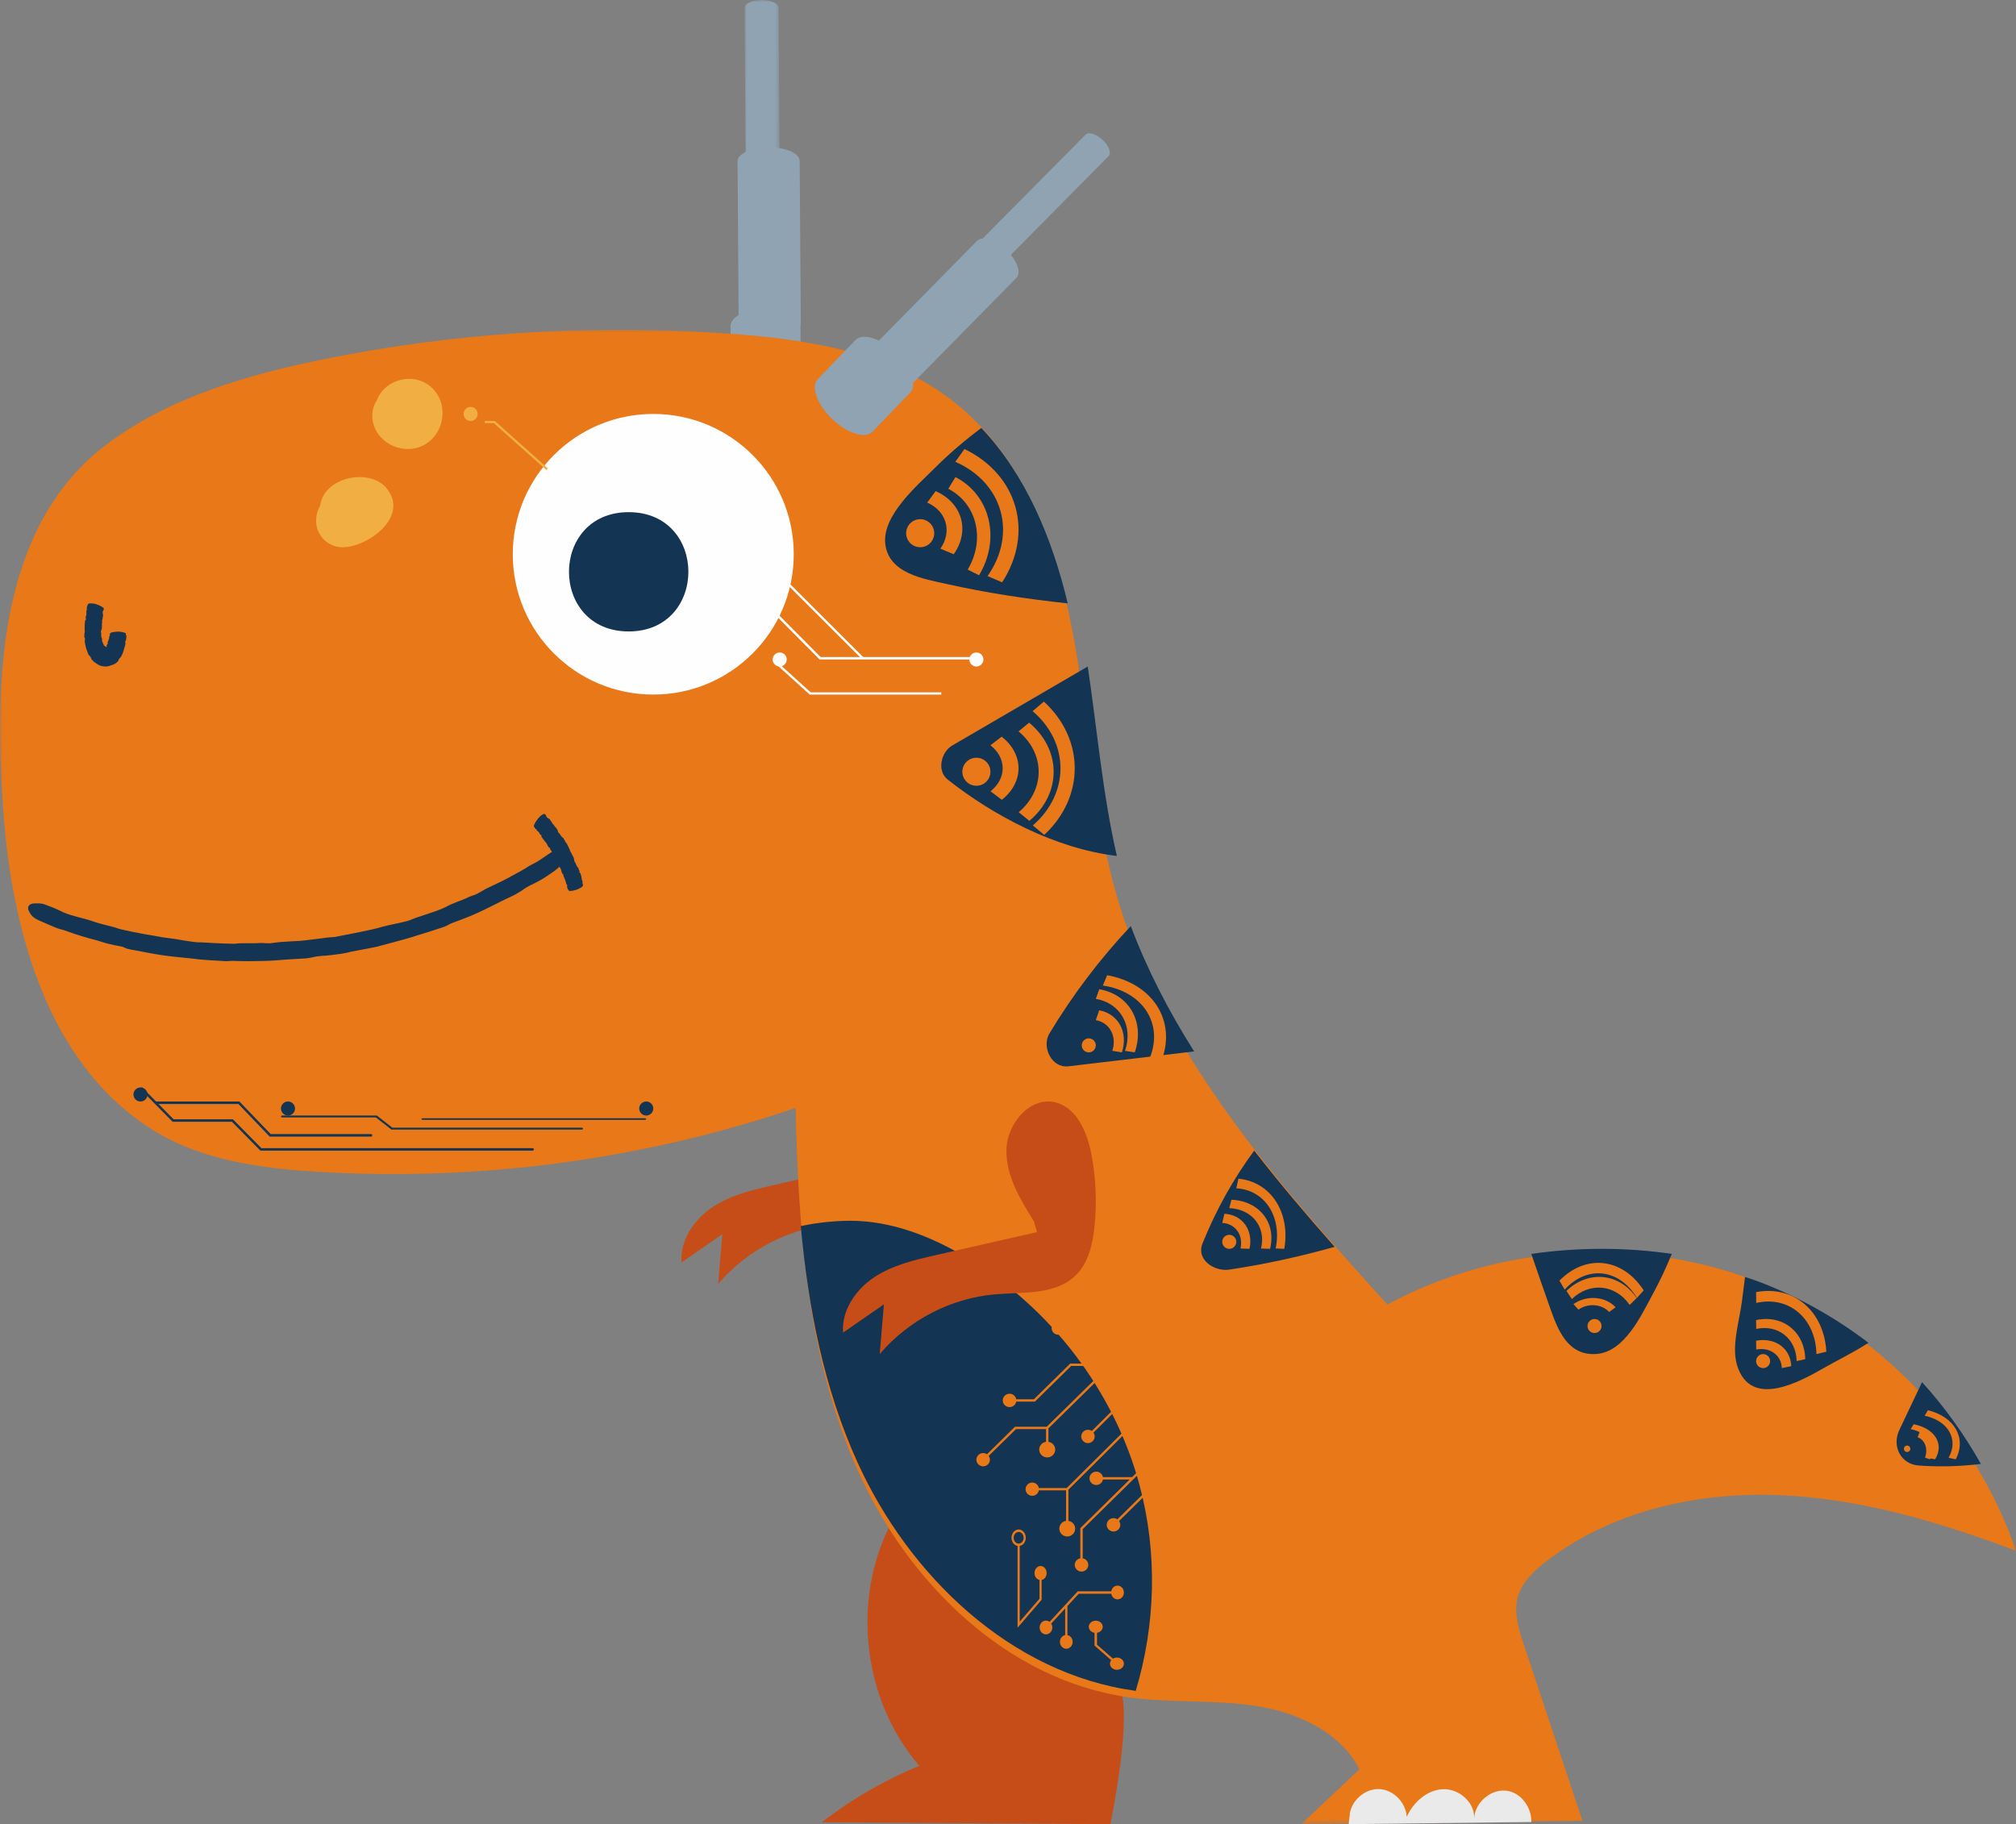 <?xml version="1.0" encoding="UTF-8"?>
<svg width="431px" height="390px" viewBox="0 0 431 390" version="1.1" xmlns="http://www.w3.org/2000/svg" xmlns:xlink="http://www.w3.org/1999/xlink">
    <rect x="0" y="0" width="431" height="390" fill="#808080" stroke="none"/>
    <title>routosaurus</title>
    <defs>
        <polygon id="path-1" points="0 0 7.509 0 7.509 40.5 0 40.5"></polygon>
        <polygon id="path-3" points="0 0 431 0 431 319.5 0 319.5"></polygon>
    </defs>
    <g id="lbnet_webdesign" stroke="none" stroke-width="1" fill="none" fill-rule="evenodd">
        <g id="lbnet_televize@2x" transform="translate(-1142, -1902)">
            <g id="prejdete_sekce" transform="translate(206, 1902)">
                <g id="ambas" transform="translate(663.071, 0)">
                    <g id="routosaurus" transform="translate(272.929, 0)">
                        <g id="Group-3" transform="translate(159.185, 0)">
                            <mask id="mask-2" fill="white">
                                <use xlink:href="#path-1"></use>
                            </mask>
                            <g id="Clip-2"></g>
                            <path d="M3.888,40.5 L3.888,40.5 C1.882,40.511 0.253,39.771 0.245,38.846 L0,1.693 C-0.005,0.769 1.616,0.011 3.623,-0 C5.627,-0.012 7.258,0.727 7.266,1.651 L7.509,38.804 C7.516,39.729 5.895,40.488 3.888,40.5" id="Fill-1" fill="#8FA3B2" mask="url(#mask-2)"></path>
                        </g>
                        <path d="M164.58,72 L164.58,72 C160.913,72.021 157.931,70.722 157.92,69.101 L157.683,34.471 C157.673,32.85 160.636,31.519 164.304,31.5 C167.969,31.479 170.951,32.778 170.964,34.399 L171.199,69.029 C171.212,70.65 168.248,71.979 164.58,72" id="Fill-4" fill="#8FA3B2"></path>
                        <path d="M163.745,84 L163.745,84 C159.617,84.025 156.259,82.394 156.248,80.355 L156.181,69.737 C156.17,67.697 159.506,66.025 163.635,66 C167.763,65.975 171.121,67.608 171.132,69.645 L171.199,80.266 C171.21,82.303 167.873,83.975 163.745,84" id="Fill-6" fill="#8FA3B2"></path>
                        <path d="M186.511,246.121 C183.557,241.423 180.496,236.355 180.624,230.783 C180.753,225.213 185.651,219.428 191.01,220.67 C195.626,221.738 197.88,227.027 198.782,231.739 C199.757,236.84 199.984,242.088 199.45,247.255 C199.064,250.997 198.162,254.924 195.529,257.574 C191.213,261.92 184.253,261.208 178.192,261.73 C168.76,262.539 159.707,267.227 153.535,274.5 C153.831,270.957 154.129,267.412 154.427,263.869 C151.517,265.884 148.606,267.9 145.698,269.917 C145.333,265.156 148.424,260.671 152.372,258.063 C156.321,255.455 161.027,254.364 165.625,253.319 C172.803,251.688 179.981,250.057 187.159,248.424" id="Fill-8" fill="#C64D17"></path>
                        <path d="M239.92,362.5 C241.217,369.083 238.679,383.415 237.394,390 L175.704,389.598 C182.057,384.669 189.086,380.596 196.538,377.53 C184.397,363.436 181.938,341.923 190.59,325.5 C190.59,325.5 233.692,330.916 239.92,362.5" id="Fill-10" fill="#C64D17"></path>
                        <g id="Group-14" transform="translate(0, 70.5)">
                            <mask id="mask-4" fill="white">
                                <use xlink:href="#path-3"></use>
                            </mask>
                            <g id="Clip-13"></g>
                            <path d="M1.15,108.118 C0.924,105.937 0.742,103.775 0.6,101.641 C-1.171,75.031 -0.426,41.832 22.959,24.382 C36.451,14.313 53.162,9.546 69.634,6.216 C96.782,0.727 124.56,-1.063 152.209,0.594 C169.792,1.645 188.62,3.945 202.863,14.593 C218.106,25.99 225.545,45.101 229.158,63.784 C232.77,82.466 233.325,101.743 238.476,120.062 C248.107,154.315 272.721,182.01 296.593,208.399 C320.685,195.427 350.514,193.628 375.993,203.608 C401.471,213.588 422.137,235.167 431.001,261.05 C414.59,254.884 397.532,249.793 380.014,249.145 C362.494,248.497 344.34,252.638 330.488,263.382 C327.904,265.388 325.37,267.784 324.496,270.936 C323.571,274.278 324.673,277.81 325.769,281.1 C329.95,293.671 334.131,306.239 338.315,318.808 L278.203,319.5 L290.626,307.78 C286.552,299.738 277.322,295.589 268.412,294.218 C259.502,292.848 250.374,293.638 241.445,292.403 C215.323,288.789 194.09,267.888 183.347,243.812 C172.605,219.735 170.687,192.743 170.1,166.385 C137.271,177.488 102.275,182.143 67.685,180.014 C55.598,179.27 43.131,177.56 32.834,171.187 C11.585,158.034 3.637,131.969 1.15,108.118" id="Fill-12" fill="#E87818" mask="url(#mask-4)"></path>
                        </g>
                        <path d="M169.697,118.5 C169.697,135.07 156.249,148.5 139.662,148.5 C123.073,148.5 109.627,135.07 109.627,118.5 C109.627,101.93 123.073,88.5 139.662,88.5 C156.249,88.5 169.697,101.93 169.697,118.5" id="Fill-15" fill="#FEFEFE"></path>
                        <path d="M134.406,135 C151.411,135 151.44,109.5 134.406,109.5 C117.4,109.5 117.372,135 134.406,135" id="Fill-17" fill="#133452"></path>
                        <path d="M120.775,181.664 C120.081,181.402 119.565,181.436 118.488,181.895 C118.035,182.089 117.597,182.384 117.172,182.673 L115.348,183.913 C114.602,184.443 113.757,184.75 112.957,185.25 C112.462,185.575 111.945,185.888 111.424,186.181 C109.736,187.077 108.103,188.054 106.356,188.843 C105.607,189.199 104.847,189.563 104.102,189.917 C103.36,190.283 102.667,190.758 101.911,191.133 C101.355,191.42 100.748,191.531 100.181,191.799 C98.559,192.613 96.734,193.07 95.252,193.944 C93.919,194.601 92.484,195.003 91.086,195.503 L88.914,196.224 C88.328,196.422 87.823,196.685 87.218,196.876 L86.078,197.16 C84.681,197.503 83.206,197.742 81.845,198.119 C80.25,198.605 78.605,198.91 76.972,199.265 C75.205,199.612 73.446,199.96 71.683,200.305 C71.523,200.335 71.378,200.344 71.23,200.355 L70.609,200.396 L70.411,200.405 C69.871,200.442 69.299,200.544 68.759,200.612 L65.343,201.033 L64.215,201.151 L62.407,201.248 C61.572,201.301 60.728,201.355 59.902,201.408 C59.186,201.462 58.469,201.594 57.744,201.676 C57.367,201.669 56.974,201.66 56.595,201.653 C56.241,201.619 55.89,201.583 55.532,201.614 C53.715,201.769 51.848,201.526 50.133,201.782 C48.649,201.757 47.161,201.698 45.674,201.623 L43.383,201.492 C42.762,201.476 42.197,201.485 41.567,201.401 L40.402,201.242 C38.976,201.048 37.52,200.726 36.112,200.578 C34.454,200.399 32.824,200.008 31.172,199.769 C29.397,199.455 27.641,199.101 25.895,198.701 C25.446,198.61 25.097,198.453 24.683,198.319 C24.171,198.155 23.601,198.037 23.078,197.899 C21.973,197.594 20.85,197.356 19.777,196.951 C17.721,196.244 15.521,195.908 13.528,195.051 C12.425,194.497 11.388,194.038 10.185,193.606 C9.746,193.449 9.357,193.267 8.924,193.197 C8.445,193.117 7.964,193.145 7.527,193.142 C6.678,193.138 6.15,193.44 6.033,193.926 C5.912,194.429 6.226,194.913 6.589,195.497 C6.92,196.026 7.666,196.499 8.469,196.844 C8.876,197.019 9.294,197.201 9.722,197.387 C10.46,197.726 11.213,198.026 11.962,198.344 C12.681,198.658 13.43,198.742 14.16,199.035 C16.305,199.826 18.503,200.487 20.74,201.06 C21.552,201.298 22.322,201.58 23.136,201.773 C24.099,202.003 24.971,202.196 25.946,202.36 C26.041,202.378 26.141,202.394 26.234,202.426 C26.334,202.46 26.42,202.507 26.509,202.553 C27.358,203.016 28.709,203.107 29.691,203.326 C30.9,203.566 32.112,203.801 33.331,204.007 C35.903,204.455 38.499,204.673 41.083,204.935 C41.597,204.973 42.109,205.071 42.62,205.123 C43.93,205.241 45.246,205.325 46.565,205.394 C47.191,205.425 47.912,205.507 48.533,205.489 C49.126,205.466 49.601,205.407 50.226,205.446 C51.194,205.466 52.124,205.509 53.099,205.498 C54.999,205.453 56.89,205.491 58.772,205.339 C60.654,205.189 62.538,205.048 64.445,204.955 C65.075,204.928 65.71,204.898 66.327,204.764 C66.836,204.666 67.336,204.537 67.848,204.462 C68.466,204.369 69.085,204.353 69.704,204.307 C70.427,204.253 71.153,204.155 71.874,204.06 C72.644,203.962 73.411,203.86 74.167,203.691 C74.479,203.63 74.737,203.56 74.986,203.487 C75.679,203.376 76.403,203.207 77.017,203.096 C78.228,202.876 79.44,202.646 80.647,202.387 C83.164,201.698 85.681,201.062 88.167,200.324 C88.651,200.149 89.146,200.001 89.639,199.855 C90.9,199.485 92.152,199.078 93.401,198.66 C93.994,198.46 94.694,198.269 95.261,198.024 C95.803,197.79 96.194,197.499 96.782,197.287 C97.687,196.949 98.569,196.647 99.467,196.276 C103.023,194.935 106.258,193.049 109.722,191.474 C110.273,191.174 110.827,190.872 111.352,190.531 C111.785,190.249 112.194,189.942 112.638,189.677 C113.171,189.358 113.739,189.111 114.295,188.833 C114.939,188.511 115.571,188.149 116.202,187.786 L118.121,186.5 C118.737,186.088 119.077,185.754 119.612,185.316 C120.04,184.966 120.682,184.647 121.035,184.259 C121.27,184.002 121.386,183.668 121.486,183.418 C121.714,182.852 121.675,182.404 121.47,182.045 C121.342,181.825 121.051,181.768 120.775,181.664" id="Fill-19" fill="#133452"></path>
                        <path d="M123.747,190.002 C124.255,189.769 124.465,189.626 124.606,189.386 C124.666,189.286 124.643,189.207 124.621,189.127 L124.519,188.794 C124.477,188.656 124.606,188.46 124.513,188.337 C124.455,188.257 124.413,188.171 124.392,188.078 C124.32,187.784 124.334,187.453 124.226,187.17 L124.118,186.788 C124.073,186.667 123.925,186.587 123.88,186.464 C123.844,186.373 123.946,186.224 123.869,186.149 C123.651,185.939 123.772,185.554 123.471,185.407 C123.346,185.211 123.234,185.008 123.147,184.796 L123.018,184.463 C122.979,184.374 122.873,184.332 122.844,184.237 L122.788,184.059 C122.719,183.845 122.746,183.565 122.645,183.371 C122.524,183.143 122.422,182.902 122.277,182.688 C122.15,182.441 122.074,182.161 121.876,181.96 L121.854,181.893 L121.843,181.785 L121.843,181.75 C121.831,181.659 121.769,181.592 121.735,181.515 L121.519,181.02 C121.495,180.967 121.453,180.925 121.416,180.88 C121.38,180.792 121.351,180.698 121.304,180.619 L121.129,180.269 C121.073,180.174 120.957,180.122 120.88,180.041 C120.866,179.98 120.845,179.92 120.818,179.868 C120.818,179.801 120.818,179.733 120.77,179.7 C120.519,179.542 120.571,179.138 120.249,179.061 C120.085,178.903 119.948,178.725 119.821,178.536 L119.637,178.238 C119.585,178.159 119.471,178.147 119.425,178.058 L119.338,177.9 C119.234,177.704 119.211,177.422 119.076,177.254 C118.916,177.058 118.771,176.848 118.593,176.668 C118.427,176.454 118.298,176.2 118.067,176.048 C118.009,176.011 118.02,175.92 117.997,175.847 C117.97,175.761 117.897,175.71 117.85,175.64 L117.549,175.208 C117.351,174.933 116.913,174.928 116.816,174.553 C116.756,174.343 116.662,174.189 116.5,174.084 C116.442,174.047 116.411,173.982 116.307,174.005 C116.193,174.031 116.021,174.136 115.88,174.212 C115.606,174.362 115.276,174.684 114.979,175.061 C114.669,175.456 114.51,175.752 114.306,176.111 C114.124,176.435 114.101,176.636 114.165,176.734 C114.198,176.785 114.238,176.829 114.265,176.892 C114.31,176.997 114.385,177.072 114.447,177.16 C114.505,177.247 114.636,177.244 114.678,177.352 C114.794,177.664 115.091,177.778 115.286,178.012 C115.334,178.121 115.344,178.264 115.421,178.341 C115.51,178.434 115.601,178.508 115.734,178.557 L115.765,178.581 L115.751,178.651 C115.682,178.889 115.844,178.973 115.913,179.087 C115.996,179.231 116.083,179.369 116.193,179.486 C116.423,179.738 116.581,180.052 116.837,180.281 C116.886,180.328 116.911,180.395 116.936,180.463 C116.996,180.638 117.079,180.792 117.177,180.939 C117.223,181.006 117.243,181.114 117.324,181.151 C117.403,181.186 117.509,181.181 117.54,181.263 C117.584,181.391 117.609,181.529 117.677,181.636 C117.945,182.063 118.273,182.438 118.451,182.933 C118.483,183.014 118.514,183.094 118.578,183.152 C118.632,183.196 118.711,183.224 118.75,183.283 C118.796,183.353 118.782,183.462 118.79,183.553 C118.802,183.663 118.846,183.749 118.889,183.835 L119.026,184.115 L119.107,184.197 C119.128,184.295 119.19,184.372 119.22,184.451 C119.276,184.61 119.338,184.764 119.423,184.904 C119.597,185.207 119.703,185.545 119.911,185.829 C119.952,185.885 119.963,185.958 119.973,186.032 C120.002,186.217 120.058,186.387 120.127,186.55 C120.16,186.627 120.16,186.734 120.235,186.79 C120.307,186.844 120.407,186.865 120.421,186.951 C120.442,187.087 120.442,187.226 120.492,187.348 C120.679,187.824 120.926,188.269 121.019,188.789 C121.032,188.878 121.044,188.964 121.098,189.034 C121.144,189.09 121.216,189.137 121.245,189.202 C121.279,189.279 121.243,189.381 121.237,189.475 C121.229,189.582 121.256,189.678 121.285,189.773 L121.366,190.076 C121.391,190.174 121.482,190.209 121.563,190.282 C121.629,190.338 121.571,190.461 121.7,190.492 C121.783,190.513 121.978,190.489 122.117,190.475 C122.435,190.445 122.786,190.366 123.147,190.254 C123.369,190.184 123.543,190.095 123.747,190.002" id="Fill-21" fill="#133452"></path>
                        <path d="M202.44,124.867 C210.959,126.771 219.588,128.071 228.265,129 C224.976,115.184 219.354,101.598 209.795,91.5 C206.275,94.132 202.925,96.988 199.808,100.103 C196.013,103.898 188.542,110.259 189.269,116.323 C190.027,122.62 197.448,123.752 202.44,124.867" id="Fill-23" fill="#133452"></path>
                        <path d="M232.546,142.5 C222.893,148.128 213.241,153.755 203.588,159.383 C201.209,160.771 200.2,164.773 202.634,166.691 C212.377,174.374 225.611,181.439 238.777,183 C235.709,169.71 234.579,156.021 232.546,142.5" id="Fill-25" fill="#133452"></path>
                        <path d="M241.753,198 C235.141,205.024 229.339,212.679 224.339,220.989 C222.682,223.746 224.744,228.407 228.425,227.972 C237.381,226.911 246.338,225.85 255.296,224.791 C249.902,216.273 245.293,207.372 241.753,198" id="Fill-27" fill="#133452"></path>
                        <path d="M268.14,246 C263.672,252.054 259.987,258.665 257.104,265.801 C255.638,269.435 259.755,271.901 262.775,271.446 C270.424,270.293 277.931,268.661 285.331,266.57 C279.406,259.876 273.601,253.044 268.14,246" id="Fill-29" fill="#133452"></path>
                        <path d="M341.254,289.48 C347.38,289.078 350.973,281.012 353.374,276.625 C354.897,273.846 356.213,270.983 357.415,268.078 C347.484,266.628 337.32,266.654 327.38,268.078 C328.739,272.05 330.106,276.02 331.515,279.976 C333.125,284.503 335.259,289.872 341.254,289.48" id="Fill-31" fill="#133452"></path>
                        <path d="M390.033,292.408 C392.38,291.059 396.047,289.277 399.463,287.09 C392.394,281.713 384.571,277.284 376.208,274.097 C375.173,273.703 374.119,273.358 373.072,273 C372.842,274.791 372.615,276.579 372.388,278.368 C371.862,282.492 370.072,287.924 371.427,292.073 C374.397,301.171 384.728,295.458 390.033,292.408" id="Fill-33" fill="#133452"></path>
                        <path d="M410.915,295.5 C409.297,298.914 407.662,302.319 406.055,305.737 C404.389,309.281 406.447,313.053 410.177,313.323 C414.654,313.648 419.098,313.52 423.491,312.983 C419.943,306.681 415.724,300.796 410.915,295.5" id="Fill-35" fill="#133452"></path>
                        <path d="M327.376,389.537 C327.479,386.512 325.297,383.426 322.35,382.894 C318.928,382.276 315.317,385.246 315.152,388.816 C315.343,385.335 311.895,382.388 308.508,382.527 C305.121,382.666 302.163,385.277 300.745,388.444 C300.571,385.38 297.932,382.676 294.953,382.508 C291.973,382.343 289.062,384.738 288.568,387.763 L288.584,387.907 C288.46,388.806 288.367,389.468 288.334,390 L327.376,389.537 Z" id="Fill-37" fill="#EAEAEA"></path>
                        <path d="M243.655,317.653 C238.275,297.49 224.653,279.572 206.493,268.772 C198.975,264.301 190.477,260.967 181.688,261 C178.586,261.012 174.79,261.349 171.199,262.145 C172.796,279.581 176.108,296.767 183.34,312.681 C194.33,336.868 216.052,357.865 242.775,361.495 L242.808,361.5 C247.083,347.308 247.477,331.976 243.655,317.653" id="Fill-39" fill="#133452"></path>
                        <path d="M24.637,135.088 C24.056,135.143 23.804,135.202 23.588,135.356 C23.498,135.424 23.494,135.496 23.494,135.568 L23.483,135.877 C23.478,136.006 23.283,136.101 23.322,136.233 C23.346,136.315 23.353,136.398 23.333,136.473 C23.276,136.715 23.133,136.924 23.091,137.127 C23.074,137.223 23.023,137.297 23.001,137.375 C22.981,137.46 23.065,137.581 23.041,137.656 C23.025,137.718 22.869,137.687 22.891,137.749 C22.948,137.973 22.683,137.867 22.83,138.099 C22.828,138.189 22.806,138.238 22.777,138.264 L22.726,138.282 L22.7,138.38 L22.663,138.37 L22.592,138.187 C22.568,138.207 22.535,138.179 22.463,138.184 C22.397,138.158 22.355,138.053 22.223,138.048 L22.21,138.017 L22.21,137.952 L22.214,137.929 C22.217,137.872 22.175,137.865 22.155,137.831 C22.12,137.759 22.085,137.684 22.058,137.602 L22.003,137.545 L21.977,137.413 C21.953,137.362 21.957,137.295 21.944,137.246 L21.805,137.153 L21.83,137.071 L21.867,136.998 C21.713,136.852 21.957,136.583 21.711,136.362 C21.656,136.156 21.632,135.939 21.632,135.717 L21.643,135.372 C21.643,135.279 21.559,135.189 21.575,135.091 L21.601,134.911 C21.632,134.691 21.79,134.467 21.784,134.251 C21.779,133.99 21.808,133.73 21.788,133.467 C21.803,133.186 21.869,132.913 21.812,132.624 C21.797,132.549 21.865,132.5 21.898,132.436 C21.937,132.354 21.922,132.263 21.935,132.178 L22.027,131.655 C22.091,131.328 21.803,130.941 22.017,130.65 C22.14,130.498 22.195,130.327 22.177,130.16 C22.17,130.096 22.201,130.044 22.122,129.964 C22.032,129.879 21.852,129.789 21.711,129.693 C21.436,129.516 21.005,129.309 20.544,129.168 C20.067,129.023 19.741,129.003 19.339,129 C18.97,129.003 18.785,129.139 18.744,129.289 C18.719,129.369 18.702,129.454 18.667,129.534 C18.607,129.668 18.592,129.812 18.557,129.951 C18.522,130.088 18.612,130.227 18.555,130.353 C18.39,130.727 18.495,131.129 18.464,131.513 C18.418,131.65 18.326,131.776 18.324,131.918 C18.322,132.083 18.335,132.235 18.396,132.405 L18.401,132.454 L18.341,132.498 C18.124,132.632 18.194,132.864 18.168,133.029 C18.13,133.233 18.111,133.436 18.113,133.645 C18.124,134.083 18.062,134.516 18.126,134.96 C18.139,135.05 18.119,135.135 18.097,135.222 C18.049,135.449 18.031,135.676 18.034,135.908 C18.036,136.019 17.996,136.15 18.047,136.259 C18.095,136.364 18.187,136.442 18.174,136.56 C18.154,136.746 18.106,136.916 18.124,137.112 C18.152,137.47 18.223,137.97 18.363,138.426 C18.497,138.883 18.658,139.305 18.825,139.731 C18.875,139.875 18.937,140.017 19.04,140.12 C19.124,140.208 19.234,140.267 19.306,140.357 C19.396,140.468 19.423,140.636 19.491,140.775 C19.566,140.94 19.671,141.074 19.792,141.197 C19.915,141.334 20.049,141.46 20.19,141.579 C20.249,141.63 20.304,141.656 20.368,141.672 C20.491,141.795 20.643,141.881 20.772,141.966 C21.021,142.141 21.3,142.288 21.605,142.365 C22.241,142.533 22.99,142.584 23.612,142.283 C23.731,142.223 23.861,142.2 23.99,142.169 C24.318,142.069 24.639,141.899 24.911,141.659 C25.048,141.553 25.208,141.447 25.289,141.28 C25.366,141.123 25.384,140.955 25.487,140.842 C25.657,140.666 25.832,140.504 25.942,140.293 C26.397,139.463 26.518,138.646 26.753,137.924 C26.791,137.805 26.826,137.682 26.817,137.553 C26.808,137.442 26.762,137.336 26.769,137.236 C26.775,137.114 26.861,137.006 26.907,136.895 C26.964,136.766 26.98,136.627 26.995,136.488 L27.03,136.055 C27.041,135.916 26.96,135.823 26.905,135.694 C26.861,135.588 26.958,135.462 26.839,135.367 C26.762,135.302 26.56,135.243 26.415,135.202 C26.09,135.101 25.711,135.057 25.316,135.045 C25.07,135.037 24.87,135.068 24.637,135.088" id="Fill-41" fill="#133452"></path>
                        <path d="M87.481,81 C84.542,81 81.621,82.71 80.568,85.576 C79.703,86.833 79.414,88.489 79.698,90.047 C80.363,93.688 83.778,96 87.214,96 C88.593,96 89.972,95.63 91.181,94.822 C95.511,91.934 95.874,85.265 91.502,82.23 C90.291,81.39 88.885,81 87.481,81" id="Fill-43" fill="#F1AF43"></path>
                        <path d="M76.87,102 C73.035,102 68.953,104.181 68.445,108.11 C67.978,108.942 67.653,109.875 67.589,110.964 C67.394,114.288 69.942,116.851 72.967,116.993 C73.063,116.998 73.159,117 73.257,117 C78.647,117 87.811,110.325 82.495,104.225 C81.179,102.715 79.066,102 76.87,102" id="Fill-45" fill="#F1AF43"></path>
                        <path d="M221.051,261.121 C218.097,256.423 215.036,251.355 215.164,245.783 C215.293,240.213 220.192,234.428 225.552,235.67 C230.169,236.738 232.42,242.027 233.322,246.739 C234.298,251.84 234.524,257.088 233.99,262.255 C233.604,265.997 232.702,269.924 230.069,272.574 C225.753,276.92 218.795,276.21 212.732,276.73 C203.3,277.539 194.247,282.227 188.075,289.5 C188.373,285.957 188.669,282.412 188.967,278.869 C186.057,280.884 183.147,282.9 180.238,284.917 C179.873,280.156 182.966,275.671 186.912,273.063 C190.861,270.455 195.57,269.364 200.165,268.319 C207.343,266.688 214.521,265.057 221.699,263.424" id="Fill-47" fill="#C64D17"></path>
                        <path d="M207.292,58.601 L207.292,58.601 C205.933,57.331 205.356,55.772 206.006,55.117 L232.084,28.789 C232.734,28.134 234.362,28.629 235.722,29.899 C237.081,31.169 237.658,32.728 237.008,33.383 L210.93,59.711 C210.28,60.366 208.652,59.871 207.292,58.601" id="Fill-49" fill="#8FA3B2"></path>
                        <path d="M187.371,81.591 L187.371,81.591 C185.047,79.407 184.06,76.721 185.171,75.593 L208.878,51.497 C209.986,50.369 212.772,51.226 215.096,53.409 C217.422,55.593 218.406,58.279 217.296,59.407 L193.591,83.503 C192.48,84.631 189.695,83.774 187.371,81.591" id="Fill-51" fill="#8FA3B2"></path>
                        <path d="M177.896,89.577 L177.896,89.577 C174.662,86.474 173.293,82.659 174.837,81.057 L182.88,72.706 C184.424,71.104 188.299,72.321 191.533,75.423 C194.767,78.524 196.135,82.338 194.592,83.941 L186.546,92.294 C185.002,93.896 181.13,92.679 177.896,89.577" id="Fill-53" fill="#8FA3B2"></path>
                        <path d="M200.02,105 L198.23,107.458 C200.231,108.342 201.619,109.839 202.148,111.689 C202.678,113.537 202.286,115.523 201.043,117.299 L203.894,118.5 C207.442,113.487 205.721,107.486 200.02,105" id="Fill-55" fill="#E87818"></path>
                        <path d="M204.262,102 L202.735,104.501 C208.865,107.668 210.713,115.365 206.884,121.78 L209.312,123 C213.984,115.204 211.73,105.842 204.262,102" id="Fill-57" fill="#E87818"></path>
                        <path d="M206.195,96 L204.237,98.731 C214.424,103.211 217.49,114.094 211.131,123.168 L214.247,124.5 C221.114,113.91 217.612,101.521 206.195,96" id="Fill-59" fill="#E87818"></path>
                        <path d="M197.538,116.888 C195.941,117.334 194.283,116.405 193.837,114.81 C193.39,113.214 194.32,111.559 195.918,111.113 C197.516,110.664 199.173,111.596 199.62,113.191 C200.066,114.787 199.136,116.442 197.538,116.888" id="Fill-61" fill="#E87818"></path>
                        <path d="M214.139,157.5 L211.746,159.337 C213.427,160.655 214.354,162.393 214.359,164.242 C214.364,166.09 213.444,167.836 211.763,169.174 L214.178,171 C218.959,167.232 218.942,161.229 214.139,157.5" id="Fill-63" fill="#E87818"></path>
                        <path d="M220.012,154.5 L217.753,156.369 C223.476,161.133 223.492,168.827 217.79,173.647 L220.067,175.5 C227.015,169.652 226.989,160.287 220.012,154.5" id="Fill-65" fill="#E87818"></path>
                        <path d="M223.173,150 L220.756,152.04 C228.685,158.778 228.706,169.66 220.809,176.474 L223.243,178.5 C231.969,170.405 231.937,158.017 223.173,150" id="Fill-67" fill="#E87818"></path>
                        <path d="M208.754,168 C207.096,168.006 205.744,166.667 205.739,165.011 C205.733,163.356 207.073,162.006 208.731,162 C210.391,161.994 211.74,163.333 211.746,164.989 C211.751,166.644 210.411,167.994 208.754,168" id="Fill-69" fill="#E87818"></path>
                        <path d="M234.993,216 L234.272,218.102 C235.714,218.366 236.869,219.188 237.534,220.421 C238.198,221.654 238.294,223.156 237.803,224.662 L239.849,225 C241.256,220.735 239.097,216.734 234.993,216" id="Fill-71" fill="#E87818"></path>
                        <path d="M235.009,211.5 L234.272,213.56 C239.556,214.454 242.332,219.403 240.51,224.671 L242.596,225 C244.826,218.594 241.442,212.577 235.009,211.5" id="Fill-73" fill="#E87818"></path>
                        <path d="M236.692,208.5 L235.774,210.711 C244.292,211.952 248.766,218.825 245.827,226.148 L248.426,226.5 C251.439,218.054 246.338,210.232 236.692,208.5" id="Fill-75" fill="#E87818"></path>
                        <path d="M233.532,224.793 C232.817,225.213 231.895,224.973 231.476,224.26 C231.055,223.547 231.293,222.628 232.008,222.208 C232.724,221.787 233.644,222.025 234.065,222.74 C234.484,223.454 234.246,224.372 233.532,224.793" id="Fill-77" fill="#E87818"></path>
                        <path d="M261.764,259.5 L261.303,261.458 C262.66,261.535 263.807,262.139 264.542,263.169 C265.277,264.194 265.511,265.528 265.206,266.928 L267.127,267 C268.008,263.033 265.626,259.698 261.764,259.5" id="Fill-79" fill="#E87818"></path>
                        <path d="M263.269,256.5 L262.805,258.292 C267.702,258.509 270.724,262.357 269.591,266.934 L271.523,267 C272.911,261.435 269.23,256.754 263.269,256.5" id="Fill-81" fill="#E87818"></path>
                        <path d="M264.751,252 L264.307,254.062 C270.376,254.382 274.12,260.111 272.72,266.925 L274.569,267 C275.922,259.174 271.654,252.656 264.751,252" id="Fill-83" fill="#E87818"></path>
                        <path d="M263.709,266.697 C263.048,267.196 262.106,267.065 261.606,266.403 C261.107,265.743 261.238,264.802 261.901,264.303 C262.562,263.804 263.504,263.935 264.004,264.597 C264.504,265.257 264.37,266.198 263.709,266.697" id="Fill-85" fill="#E87818"></path>
                        <path d="M336.39,278.82 L337.456,280.003 C338.449,279.306 339.67,278.973 340.902,279.065 C342.137,279.157 343.24,279.667 344.022,280.5 L345.401,279.494 C343.202,277.125 339.197,276.825 336.39,278.82" id="Fill-87" fill="#E87818"></path>
                        <path d="M334.889,275.998 L336.05,277.742 C339.897,274.028 345.396,274.59 348.405,279 L349.906,277.52 C346.256,272.147 339.56,271.469 334.889,275.998" id="Fill-89" fill="#E87818"></path>
                        <path d="M333.387,273.806 L334.51,275.716 C339.317,270.447 346.196,271.241 349.959,277.5 L351.408,275.877 C346.893,268.923 339.06,268.022 333.387,273.806" id="Fill-91" fill="#E87818"></path>
                        <path d="M342.389,283.653 C342.305,284.477 341.568,285.077 340.743,284.992 C339.917,284.908 339.317,284.172 339.402,283.347 C339.484,282.523 340.223,281.923 341.048,282.008 C341.873,282.092 342.474,282.828 342.389,283.653" id="Fill-93" fill="#E87818"></path>
                        <path d="M375.436,286.646 L375.463,288.53 C376.893,288.262 378.24,288.521 379.27,289.267 C380.297,290.011 380.885,291.158 380.929,292.5 L382.944,292.086 C382.836,288.285 379.498,285.866 375.436,286.646" id="Fill-95" fill="#E87818"></path>
                        <path d="M375.436,282.233 L375.46,284.123 C380.144,283.125 383.992,286.186 384.107,291 L385.948,290.585 C385.822,284.73 381.134,281.008 375.436,282.233" id="Fill-97" fill="#E87818"></path>
                        <path d="M375.436,276.245 L375.462,278.567 C382.436,276.977 388.167,281.848 388.337,289.5 L390.453,288.992 C389.971,280.282 383.443,274.743 375.436,276.245" id="Fill-99" fill="#E87818"></path>
                        <path d="M378.115,291.93 C377.601,292.579 376.655,292.691 376.005,292.176 C375.355,291.663 375.245,290.72 375.759,290.069 C376.273,289.42 377.217,289.31 377.869,289.823 C378.519,290.336 378.629,291.281 378.115,291.93" id="Fill-101" fill="#E87818"></path>
                        <path d="M410.453,306 L409.976,307.282 C410.728,307.544 411.303,308.134 411.6,308.956 C411.897,309.778 411.879,310.734 411.55,311.656 L412.62,312 C413.559,309.393 412.596,306.727 410.453,306" id="Fill-103" fill="#E87818"></path>
                        <path d="M409.133,304.5 L408.474,305.548 C412.203,306.289 413.878,309.037 412.236,311.719 L413.708,312 C415.717,308.739 413.675,305.397 409.133,304.5" id="Fill-105" fill="#E87818"></path>
                        <path d="M412.168,301.5 L411.477,302.681 C416.537,303.761 418.807,307.771 416.58,311.684 L418.125,312 C420.469,307.467 417.878,302.905 412.168,301.5" id="Fill-107" fill="#E87818"></path>
                        <path d="M408.017,310.375 C407.671,310.537 407.26,310.388 407.098,310.043 C406.935,309.698 407.084,309.287 407.429,309.125 C407.775,308.963 408.186,309.112 408.348,309.457 C408.511,309.802 408.362,310.213 408.017,310.375" id="Fill-109" fill="#E87818"></path>
                        <path d="M30.111,232.947 L36.903,239.834 L49.583,239.834 L55.665,246 L113.874,246 C114.016,246 114.132,245.882 114.132,245.736 C114.132,245.592 114.016,245.475 113.874,245.475 L55.88,245.475 L49.798,239.308 L37.116,239.308 L30.478,232.576 C30.376,232.475 30.213,232.475 30.111,232.576 C30.009,232.679 30.009,232.844 30.111,232.947" id="Fill-111" fill="#133452"></path>
                        <path d="M28.973,235.061 C28.387,234.475 28.387,233.525 28.973,232.939 C29.559,232.354 30.511,232.354 31.097,232.939 C31.683,233.525 31.683,234.475 31.097,235.061 C30.511,235.646 29.559,235.646 28.973,235.061" id="Fill-113" fill="#133452"></path>
                        <path d="M79.336,242.464 L57.867,242.464 L51.189,235.5 L33.294,235.5 C33.153,235.5 33.038,235.62 33.038,235.767 C33.038,235.914 33.153,236.034 33.294,236.034 L50.976,236.034 L57.653,243 L79.336,243 C79.477,243 79.592,242.88 79.592,242.731 C79.592,242.584 79.477,242.464 79.336,242.464" id="Fill-115" fill="#133452"></path>
                        <path d="M60.324,238.9 L80.356,238.9 L83.677,241.5 L124.388,241.5 C124.53,241.5 124.645,241.41 124.645,241.299 C124.645,241.189 124.53,241.1 124.388,241.1 L83.889,241.1 L80.569,238.5 L60.324,238.5 C60.184,238.5 60.07,238.59 60.07,238.701 C60.07,238.811 60.184,238.9 60.324,238.9" id="Fill-117" fill="#133452"></path>
                        <path d="M61.571,238.5 C60.742,238.5 60.07,237.829 60.07,237.001 C60.07,236.173 60.742,235.5 61.571,235.5 C62.401,235.5 63.073,236.173 63.073,237.001 C63.073,237.829 62.401,238.5 61.571,238.5" id="Fill-119" fill="#133452"></path>
                        <path d="M90.353,239.414 L137.912,239.414 C138.049,239.414 138.16,239.341 138.16,239.251 C138.16,239.159 138.049,239.086 137.912,239.086 L90.353,239.086 C90.214,239.086 90.105,239.159 90.105,239.251 C90.105,239.341 90.214,239.414 90.353,239.414" id="Fill-121" fill="#133452"></path>
                        <path d="M138.16,238.5 C138.99,238.5 139.662,237.829 139.662,237.001 C139.662,236.173 138.99,235.5 138.16,235.5 C137.331,235.5 136.659,236.173 136.659,237.001 C136.659,237.829 137.331,238.5 138.16,238.5" id="Fill-123" fill="#133452"></path>
                        <path d="M224.98,347.953 C224.98,347.641 224.889,347.355 224.738,347.116 L227.72,343.888 L227.72,349.58 C227.085,349.705 226.603,350.304 226.603,351.025 C226.603,351.841 227.211,352.5 227.963,352.5 C228.714,352.5 229.323,351.841 229.323,351.025 C229.323,350.304 228.84,349.705 228.205,349.58 L228.205,343.361 L230.629,340.737 L237.581,340.737 C237.696,341.425 238.248,341.947 238.916,341.947 C239.668,341.947 240.279,341.288 240.279,340.475 C240.279,339.659 239.668,339 238.916,339 C238.248,339 237.694,339.522 237.581,340.21 L230.429,340.21 L224.394,346.743 C224.173,346.578 223.907,346.481 223.62,346.481 C222.867,346.481 222.258,347.14 222.258,347.953 C222.258,348.767 222.867,349.426 223.62,349.426 C224.371,349.426 224.98,348.767 224.98,347.953" id="Fill-125" fill="#E87818"></path>
                        <path d="M238.789,357 C239.612,357 240.279,356.415 240.279,355.693 C240.279,354.97 239.612,354.385 238.789,354.385 C238.472,354.385 238.182,354.472 237.941,354.619 L234.528,351.626 L234.528,349.092 C235.224,348.981 235.753,348.449 235.753,347.807 C235.753,347.085 235.085,346.5 234.26,346.5 C233.437,346.5 232.77,347.085 232.77,347.807 C232.77,348.449 233.298,348.981 233.995,349.092 L233.995,351.818 L237.564,354.948 C237.396,355.16 237.299,355.416 237.299,355.693 C237.299,356.415 237.966,357 238.789,357" id="Fill-127" fill="#E87818"></path>
                        <polygon id="Fill-129" fill="#FEFEFE" points="162.188 127.87 175.227 141 208.742 141 208.742 140.477 175.443 140.477 162.556 127.5"></polygon>
                        <path d="M208.742,142.5 C209.572,142.5 210.244,141.829 210.244,141.001 C210.244,140.173 209.572,139.5 208.742,139.5 C207.913,139.5 207.24,140.173 207.24,141.001 C207.24,141.829 207.913,142.5 208.742,142.5" id="Fill-131" fill="#FEFEFE"></path>
                        <polyline id="Fill-133" fill="#FEFEFE" points="160.686 117.35 184.364 141 184.714 140.652 161.037 117"></polyline>
                        <polygon id="Fill-135" fill="#FEFEFE" points="165.192 141.336 173.109 148.5 201.233 148.5 201.233 148.028 173.327 148.028 165.563 141"></polygon>
                        <path d="M165.631,142.061 C165.045,141.475 165.045,140.525 165.631,139.939 C166.218,139.354 167.169,139.354 167.755,139.939 C168.342,140.525 168.342,141.475 167.755,142.061 C167.169,142.646 166.218,142.646 165.631,142.061" id="Fill-137" fill="#FEFEFE"></path>
                        <path d="M105.785,90 L103.62,90 C103.632,90.075 103.637,90.151 103.637,90.228 C103.637,90.306 103.632,90.384 103.62,90.459 L105.572,90.459 L116.81,100.5 C116.918,100.378 117.026,100.261 117.136,100.142 L105.785,90 Z" id="Fill-139" fill="#F1AF43"></path>
                        <path d="M116.288,100.933 C116.218,101.017 116.148,101.102 116.079,101.188 L116.459,101.567 C116.492,101.524 116.528,101.483 116.567,101.444 C116.607,101.404 116.649,101.368 116.691,101.335 L116.288,100.933 Z" id="Fill-141" fill="#FEFEFE"></path>
                        <path d="M118.638,100.5 C118.316,100.5 117.995,100.602 117.726,100.808 C117.673,100.848 117.624,100.892 117.575,100.94 C117.527,100.987 117.483,101.038 117.443,101.089 C116.994,101.678 117.037,102.522 117.575,103.06 C117.869,103.352 118.252,103.5 118.638,103.5 C119.022,103.5 119.407,103.352 119.699,103.06 C120.286,102.475 120.286,101.525 119.699,100.94 C119.407,100.646 119.022,100.5 118.638,100.5" id="Fill-143" fill="#FEFEFE"></path>
                        <path d="M100.616,87 C99.787,87 99.115,87.671 99.115,88.499 C99.115,89.327 99.787,90 100.616,90 C101.377,90 102.007,89.433 102.104,88.7 C102.113,88.634 102.118,88.567 102.118,88.499 C102.118,88.432 102.113,88.366 102.104,88.3 C102.007,87.567 101.377,87 100.616,87" id="Fill-145" fill="#F1AF43"></path>
                        <path d="M217.548,330.522 L217.548,348 L222.694,342.019 L222.694,337.795 C223.301,337.668 223.76,337.056 223.76,336.315 C223.76,335.483 223.181,334.808 222.465,334.808 C221.747,334.808 221.168,335.483 221.168,336.315 C221.168,337.056 221.627,337.668 222.233,337.795 L222.233,341.799 L218.009,346.708 L218.009,330.522 C218.739,330.393 219.303,329.661 219.303,328.776 C219.303,327.797 218.619,327 217.777,327 C216.935,327 216.251,327.797 216.251,328.776 C216.251,329.661 216.815,330.393 217.548,330.522 M217.777,327.536 C218.366,327.536 218.844,328.091 218.844,328.776 C218.844,329.458 218.366,330.014 217.777,330.014 C217.19,330.014 216.712,329.458 216.712,328.776 C216.712,328.091 217.19,327.536 217.777,327.536" id="Fill-147" fill="#E87818"></path>
                        <path d="M251.774,294 L251.774,306.208 L247.029,310.883 L246.953,310.958 L242.03,315.807 L235.797,315.807 C235.744,315.529 235.614,315.266 235.396,315.051 C234.83,314.493 233.911,314.493 233.345,315.051 C232.778,315.609 232.778,316.514 233.345,317.072 C233.911,317.63 234.83,317.63 235.396,317.072 C235.614,316.86 235.744,316.594 235.797,316.318 L241.511,316.318 L230.959,326.713 L230.959,333.166 C230.677,333.215 230.409,333.346 230.191,333.561 C229.625,334.118 229.625,335.024 230.191,335.582 C230.757,336.139 231.677,336.139 232.243,335.582 C232.809,335.024 232.809,334.118 232.243,333.561 C232.027,333.346 231.757,333.215 231.475,333.166 L231.475,326.926 L242.245,316.318 L242.321,316.244 L246.953,311.679 L246.953,316.881 L238.881,324.832 C238.315,324.447 237.535,324.498 237.031,324.995 C236.465,325.553 236.465,326.459 237.031,327.017 C237.597,327.574 238.516,327.574 239.083,327.017 C239.587,326.519 239.639,325.749 239.248,325.194 L247.472,317.093 L247.472,311.17 L252.293,306.421 L252.293,294.212" id="Fill-149" fill="#E87818"></path>
                        <path d="M247.276,289.5 L247.276,298.889 L240.503,298.889 L233.411,305.937 C232.849,305.55 232.075,305.601 231.576,306.097 C231.013,306.657 231.013,307.562 231.576,308.119 C232.136,308.678 233.047,308.678 233.61,308.119 C234.11,307.622 234.161,306.852 233.771,306.295 L240.715,299.398 L246.914,299.398 L228.058,318.132 L222.09,318.132 C222.041,317.856 221.911,317.594 221.698,317.381 C221.137,316.826 220.234,316.826 219.673,317.381 C219.115,317.935 219.115,318.836 219.673,319.39 C220.234,319.947 221.137,319.947 221.698,319.39 C221.911,319.179 222.041,318.914 222.09,318.641 L227.909,318.641 L227.909,325.159 C227.565,325.21 227.234,325.364 226.967,325.628 C226.306,326.285 226.306,327.352 226.967,328.009 C227.628,328.664 228.703,328.664 229.364,328.009 C230.025,327.352 230.025,326.285 229.364,325.628 C229.097,325.364 228.766,325.21 228.42,325.159 L228.42,318.492 L247.787,299.249 L247.787,289.711" id="Fill-151" fill="#E87818"></path>
                        <path d="M249.289,277.5 L240.822,277.5 L234.52,283.691 L227.692,283.691 C227.643,283.417 227.51,283.152 227.293,282.939 C226.728,282.384 225.814,282.384 225.25,282.939 C224.683,283.496 224.683,284.394 225.248,284.95 C225.812,285.505 226.728,285.505 227.293,284.948 C227.51,284.737 227.643,284.472 227.692,284.199 L234.735,284.199 L241.037,278.008 L248.772,278.008 L235.005,291.533 L228.795,291.533 L221.039,299.155 L217.262,299.155 C217.212,298.877 217.078,298.612 216.861,298.397 C216.294,297.84 215.373,297.84 214.803,298.397 C214.236,298.956 214.236,299.861 214.803,300.42 C215.373,300.977 216.294,300.977 216.861,300.42 C217.08,300.204 217.212,299.94 217.262,299.661 L221.254,299.661 L229.01,292.041 L234.853,292.041 L234.853,294.155 L223.778,305.033 L216.995,305.033 L211.01,310.915 C210.446,310.529 209.669,310.58 209.166,311.075 C208.601,311.629 208.601,312.53 209.166,313.084 C209.73,313.639 210.646,313.639 211.211,313.084 C211.714,312.592 211.766,311.826 211.376,311.272 L217.21,305.541 L223.627,305.541 L223.627,308.26 C223.278,308.311 222.942,308.464 222.675,308.729 C222.007,309.383 222.007,310.453 222.673,311.107 C223.342,311.764 224.428,311.764 225.096,311.107 C225.765,310.453 225.765,309.383 225.096,308.729 C224.83,308.464 224.492,308.311 224.145,308.26 L224.145,305.392 L235.368,294.364 L235.368,291.893 L242.674,284.716 L242.674,289.252 C242.393,289.303 242.126,289.431 241.908,289.644 C241.344,290.199 241.344,291.099 241.908,291.654 C242.475,292.208 243.389,292.208 243.954,291.654 C244.518,291.099 244.518,290.199 243.954,289.644 C243.739,289.433 243.47,289.303 243.191,289.252 L243.191,284.208" id="Fill-153" fill="#E87818"></path>
                    </g>
                </g>
            </g>
        </g>
    </g>
</svg>